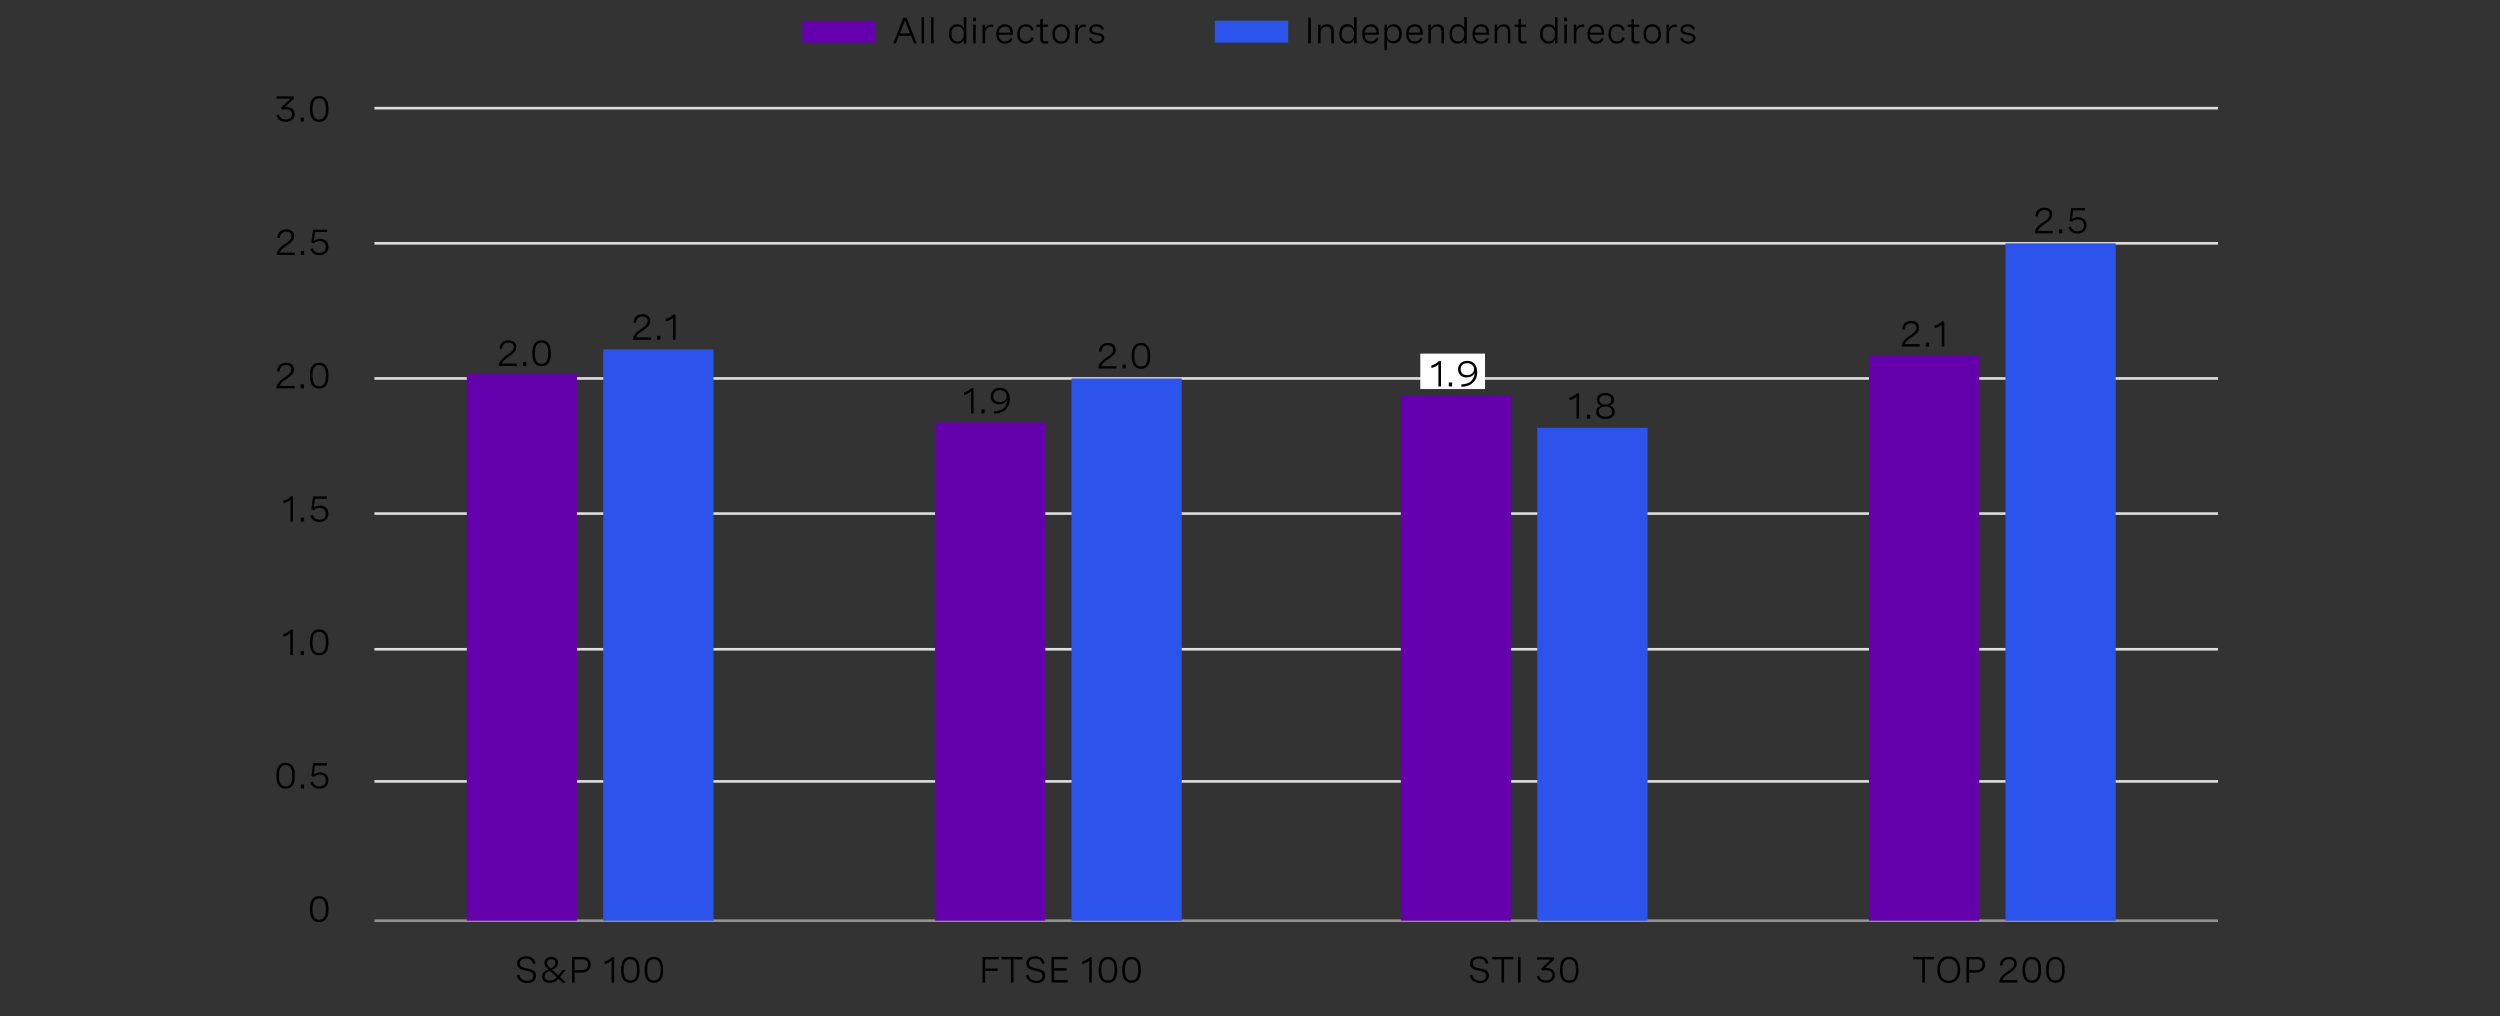 <?xml version="1.0" encoding="utf-8"?>
<!-- Generator: Adobe Illustrator 28.1.0, SVG Export Plug-In . SVG Version: 6.00 Build 0)  -->
<svg version="1.1" xmlns="http://www.w3.org/2000/svg" xmlns:xlink="http://www.w3.org/1999/xlink" x="0px" y="0px"
	 viewBox="0 0 956 388.7" style="enable-background:new 0 0 956 388.7;" xml:space="preserve">
<rect x="0" y="0" width="956" height="388.7" fill="#333333" stroke="none"/>
<style type="text/css">
	.st0{fill:none;stroke:#949292;stroke-miterlimit:10;}
	.st1{fill:none;stroke:#DFDDDD;stroke-miterlimit:10;}
	.st2{fill:#A167FF;}
	.st3{fill:#6500AD;}
	.st4{fill:#FFFFFF;}
	.st5{fill:#2D53ED;}
	.st6{fill:#DFDDDD;}
	.st7{fill:#00B2C7;}
	.st8{fill:none;}
	.st9{fill:none;stroke:#6500AD;stroke-miterlimit:10;}
</style>
<g id="Capa_1">
</g>
<g id="Capa_2">
	<g>
		<line class="st0" x1="143.19" y1="352.07" x2="848.16" y2="352.07"/>
		<line class="st1" x1="143.19" y1="298.81" x2="848.16" y2="298.81"/>
		<line class="st1" x1="143.19" y1="248.28" x2="848.16" y2="248.28"/>
		<line class="st1" x1="143.19" y1="196.39" x2="848.16" y2="196.39"/>
		<line class="st1" x1="143.19" y1="144.72" x2="848.16" y2="144.72"/>
		<line class="st1" x1="143.19" y1="93.05" x2="848.16" y2="93.05"/>
		<line class="st1" x1="143.19" y1="41.37" x2="848.16" y2="41.37"/>
	</g>
	<g>
		<path d="M105.82,36.83h6.56v0.91l-3.57,3.31c0.29-0.05,0.57-0.08,0.86-0.08c1.72,0,3.01,0.98,3.01,2.67
			c0,1.71-1.34,2.96-3.42,2.96c-1.77,0-3.11-0.91-3.56-2.43l0.97-0.29c0.3,1.11,1.26,1.83,2.6,1.83c1.43,0,2.39-0.82,2.39-2.06
			c0-1.16-0.85-1.87-2.25-1.87c-0.53,0-1.09,0.1-1.48,0.23l-0.53-0.8l3.69-3.48h-5.29V36.83z"/>
		<path d="M116.23,44.98v1.52h-1.25v-1.52H116.23z"/>
		<path d="M125.6,41.45v0.41c0,3.11-1.21,4.75-3.54,4.75c-2.33,0-3.55-1.64-3.55-4.75v-0.41c0-3.11,1.21-4.75,3.55-4.75
			C124.39,36.69,125.6,38.34,125.6,41.45z M119.52,41.45v0.41c0,2.59,0.83,3.86,2.54,3.86c1.7,0,2.54-1.27,2.54-3.86v-0.41
			c0-2.59-0.83-3.86-2.54-3.86C120.35,37.58,119.52,38.85,119.52,41.45z"/>
		<path d="M112.72,97.5h-6.87v-0.33c0-1.22,1-2.42,2.47-3.44l1.3-0.9c0.76-0.53,1.85-1.29,1.85-2.52c0-1.03-0.75-1.72-2.01-1.72
			c-1.44,0-2.39,0.9-2.43,2.44l-1-0.08c0.05-1.89,1.29-3.25,3.5-3.25c1.94,0,2.95,1.07,2.95,2.58c0,1.65-1.2,2.49-2.3,3.25
			l-1.41,0.98c-0.9,0.63-1.58,1.37-1.76,2.08h5.72V97.5z"/>
		<path d="M116.31,95.98v1.52h-1.25v-1.52H116.31z"/>
		<path d="M125.02,87.83v0.9h-4.53l-0.47,3.4c0.74-0.57,1.57-0.8,2.4-0.8c2.04,0,3.18,1.33,3.18,3.07c0,1.89-1.34,3.2-3.45,3.2
			c-1.72,0-3.04-0.9-3.49-2.42l0.95-0.28c0.35,1.15,1.29,1.81,2.56,1.81c1.5,0,2.42-0.93,2.42-2.26c0-1.23-0.78-2.25-2.3-2.25
			c-0.88,0-1.73,0.34-2.27,0.88l-0.97-0.34l0.69-4.91H125.02z"/>
		<path d="M112.64,148.5h-6.87v-0.33c0-1.22,1-2.42,2.47-3.44l1.3-0.9c0.76-0.53,1.85-1.29,1.85-2.52c0-1.03-0.75-1.72-2.01-1.72
			c-1.44,0-2.39,0.9-2.43,2.44l-1-0.08c0.05-1.89,1.29-3.25,3.5-3.25c1.94,0,2.95,1.07,2.95,2.58c0,1.65-1.2,2.49-2.3,3.25
			l-1.41,0.98c-0.9,0.63-1.58,1.37-1.76,2.08h5.72V148.5z"/>
		<path d="M116.23,146.98v1.52h-1.25v-1.52H116.23z"/>
		<path d="M125.6,143.45v0.41c0,3.11-1.21,4.75-3.54,4.75c-2.33,0-3.55-1.64-3.55-4.75v-0.41c0-3.11,1.21-4.75,3.55-4.75
			C124.39,138.69,125.6,140.34,125.6,143.45z M119.52,143.45v0.41c0,2.59,0.83,3.86,2.54,3.86c1.7,0,2.54-1.27,2.54-3.86v-0.41
			c0-2.59-0.83-3.86-2.54-3.86C120.35,139.58,119.52,140.85,119.52,143.45z"/>
		<path d="M112.06,189.83v9.67h-0.98v-8.46c-0.64,0.68-1.53,1.15-2.68,1.39v-1c1.14-0.24,2.07-0.79,2.78-1.61H112.06z"/>
		<path d="M116.31,197.98v1.52h-1.25v-1.52H116.31z"/>
		<path d="M125.02,189.83v0.9h-4.53l-0.47,3.4c0.74-0.57,1.57-0.8,2.4-0.8c2.04,0,3.18,1.33,3.18,3.07c0,1.89-1.34,3.2-3.45,3.2
			c-1.72,0-3.04-0.89-3.49-2.42l0.95-0.28c0.35,1.15,1.29,1.81,2.56,1.81c1.5,0,2.42-0.93,2.42-2.26c0-1.23-0.78-2.25-2.3-2.25
			c-0.88,0-1.73,0.34-2.27,0.88l-0.97-0.34l0.69-4.91H125.02z"/>
		<path d="M111.98,240.83v9.67H111v-8.46c-0.64,0.68-1.53,1.15-2.68,1.39v-1c1.14-0.24,2.07-0.79,2.78-1.61H111.98z"/>
		<path d="M116.23,248.98v1.52h-1.25v-1.52H116.23z"/>
		<path d="M125.6,245.45v0.41c0,3.11-1.21,4.75-3.54,4.75c-2.33,0-3.55-1.64-3.55-4.75v-0.41c0-3.11,1.21-4.75,3.55-4.75
			C124.39,240.69,125.6,242.33,125.6,245.45z M119.52,245.45v0.41c0,2.59,0.83,3.86,2.54,3.86c1.7,0,2.54-1.27,2.54-3.86v-0.41
			c0-2.59-0.83-3.86-2.54-3.86C120.35,241.58,119.52,242.85,119.52,245.45z"/>
		<path d="M112.77,296.45v0.41c0,3.11-1.21,4.75-3.54,4.75c-2.33,0-3.55-1.64-3.55-4.75v-0.41c0-3.11,1.21-4.75,3.55-4.75
			C111.55,291.69,112.77,293.33,112.77,296.45z M106.68,296.45v0.41c0,2.59,0.83,3.86,2.54,3.86c1.7,0,2.54-1.27,2.54-3.86v-0.41
			c0-2.59-0.83-3.86-2.54-3.86C107.52,292.58,106.68,293.85,106.68,296.45z"/>
		<path d="M116.31,299.98v1.52h-1.25v-1.52H116.31z"/>
		<path d="M125.02,291.83v0.9h-4.53l-0.47,3.4c0.74-0.57,1.57-0.8,2.4-0.8c2.04,0,3.18,1.33,3.18,3.07c0,1.89-1.34,3.2-3.45,3.2
			c-1.72,0-3.04-0.89-3.49-2.42l0.95-0.28c0.35,1.15,1.29,1.81,2.56,1.81c1.5,0,2.42-0.93,2.42-2.26c0-1.23-0.78-2.25-2.3-2.25
			c-0.88,0-1.73,0.34-2.27,0.88l-0.97-0.34l0.69-4.91H125.02z"/>
		<path d="M125.6,347.45v0.41c0,3.11-1.21,4.75-3.54,4.75c-2.33,0-3.55-1.64-3.55-4.75v-0.41c0-3.11,1.21-4.75,3.55-4.75
			C124.39,342.69,125.6,344.33,125.6,347.45z M119.52,347.45v0.41c0,2.59,0.83,3.86,2.54,3.86c1.7,0,2.54-1.27,2.54-3.86v-0.41
			c0-2.59-0.83-3.86-2.54-3.86C120.35,343.58,119.52,344.85,119.52,347.45z"/>
	</g>
	<rect x="178.5" y="143.05" class="st3" width="42.17" height="209.02"/>
	<rect x="230.67" y="133.61" class="st5" width="42.17" height="218.45"/>
	<rect x="357.57" y="161.56" class="st3" width="42.17" height="190.51"/>
	<rect x="409.74" y="144.72" class="st5" width="42.17" height="207.35"/>
	<rect x="535.67" y="151.09" class="st3" width="42.17" height="200.97"/>
	<rect x="587.84" y="163.61" class="st5" width="42.17" height="188.46"/>
	<rect x="714.7" y="135.83" class="st3" width="42.17" height="216.24"/>
	<rect x="766.87" y="93.05" class="st5" width="42.17" height="259.02"/>
	<g>
		<rect x="543.12" y="135.22" class="st4" width="24.75" height="13.55"/>
		<g>
			<g>
				<path d="M248.94,129.94h-6.87v-0.33c0-1.22,1-2.42,2.47-3.44l1.3-0.9c0.76-0.53,1.85-1.29,1.85-2.52c0-1.03-0.75-1.72-2.01-1.72
					c-1.44,0-2.39,0.9-2.43,2.44l-1-0.08c0.05-1.89,1.29-3.25,3.5-3.25c1.94,0,2.95,1.07,2.95,2.58c0,1.65-1.2,2.49-2.3,3.25
					l-1.41,0.98c-0.9,0.63-1.58,1.37-1.76,2.08h5.72V129.94z"/>
				<path d="M252.53,128.42v1.52h-1.25v-1.52H252.53z"/>
				<path d="M258.33,120.27v9.67h-0.98v-8.46c-0.64,0.68-1.53,1.15-2.68,1.39v-1c1.14-0.24,2.07-0.79,2.78-1.61H258.33z"/>
			</g>
		</g>
		<g>
			<g>
				<path d="M734.1,132.52h-6.87v-0.33c0-1.22,1-2.42,2.47-3.44l1.3-0.9c0.76-0.53,1.85-1.29,1.85-2.52c0-1.03-0.75-1.72-2.01-1.72
					c-1.44,0-2.39,0.9-2.43,2.44l-1-0.08c0.05-1.89,1.29-3.25,3.5-3.25c1.94,0,2.95,1.07,2.95,2.58c0,1.65-1.2,2.49-2.3,3.25
					l-1.41,0.98c-0.9,0.63-1.58,1.37-1.76,2.08h5.72V132.52z"/>
				<path d="M737.69,131v1.52h-1.25V131H737.69z"/>
				<path d="M743.5,122.85v9.67h-0.98v-8.46c-0.64,0.68-1.53,1.15-2.68,1.39v-1c1.14-0.24,2.07-0.79,2.78-1.61H743.5z"/>
			</g>
		</g>
		<g>
			<g>
				<path d="M785.02,89.23h-6.87v-0.33c0-1.22,1-2.42,2.47-3.44l1.3-0.9c0.76-0.53,1.85-1.29,1.85-2.52c0-1.03-0.75-1.72-2.01-1.72
					c-1.44,0-2.39,0.9-2.43,2.44l-1-0.08c0.05-1.89,1.29-3.25,3.5-3.25c1.94,0,2.95,1.07,2.95,2.58c0,1.65-1.2,2.49-2.3,3.25
					l-1.41,0.98c-0.9,0.63-1.58,1.37-1.76,2.08h5.72V89.23z"/>
				<path d="M788.61,87.71v1.52h-1.25v-1.52H788.61z"/>
				<path d="M797.33,79.56v0.9h-4.53l-0.47,3.4c0.74-0.57,1.57-0.8,2.4-0.8c2.03,0,3.18,1.33,3.18,3.07c0,1.89-1.34,3.2-3.45,3.2
					c-1.72,0-3.04-0.9-3.49-2.42l0.95-0.28c0.35,1.15,1.29,1.81,2.56,1.81c1.5,0,2.42-0.93,2.42-2.26c0-1.23-0.78-2.25-2.3-2.25
					c-0.88,0-1.73,0.34-2.27,0.88l-0.97-0.34l0.69-4.91H797.33z"/>
			</g>
		</g>
		<g>
			<g>
				<path d="M197.69,139.94h-6.87v-0.33c0-1.22,1-2.42,2.47-3.44l1.3-0.9c0.76-0.53,1.85-1.29,1.85-2.52c0-1.03-0.75-1.72-2.01-1.72
					c-1.44,0-2.39,0.9-2.43,2.44l-1-0.08c0.05-1.89,1.29-3.25,3.5-3.25c1.94,0,2.95,1.07,2.95,2.58c0,1.65-1.2,2.49-2.3,3.25
					l-1.41,0.98c-0.9,0.63-1.58,1.37-1.76,2.08h5.72V139.94z"/>
				<path d="M201.28,138.42v1.52h-1.25v-1.52H201.28z"/>
				<path d="M210.65,134.89v0.41c0,3.11-1.21,4.75-3.54,4.75c-2.33,0-3.55-1.64-3.55-4.75v-0.41c0-3.11,1.22-4.75,3.55-4.75
					C209.44,130.13,210.65,131.78,210.65,134.89z M204.57,134.89v0.41c0,2.59,0.83,3.86,2.54,3.86c1.7,0,2.54-1.27,2.54-3.86v-0.41
					c0-2.59-0.83-3.86-2.54-3.86C205.4,131.02,204.57,132.29,204.57,134.89z"/>
			</g>
		</g>
		<g>
			<g>
				<path d="M426.9,140.94h-6.87v-0.33c0-1.22,1-2.42,2.47-3.44l1.3-0.9c0.76-0.53,1.85-1.29,1.85-2.52c0-1.03-0.75-1.72-2.01-1.72
					c-1.44,0-2.39,0.9-2.43,2.44l-1-0.08c0.05-1.89,1.29-3.25,3.5-3.25c1.94,0,2.95,1.07,2.95,2.58c0,1.65-1.2,2.49-2.3,3.25
					l-1.41,0.98c-0.9,0.63-1.58,1.37-1.76,2.08h5.72V140.94z"/>
				<path d="M430.49,139.42v1.52h-1.25v-1.52H430.49z"/>
				<path d="M439.86,135.89v0.41c0,3.11-1.21,4.75-3.54,4.75c-2.33,0-3.55-1.64-3.55-4.75v-0.41c0-3.11,1.22-4.75,3.55-4.75
					C438.65,131.13,439.86,132.78,439.86,135.89z M433.78,135.89v0.41c0,2.59,0.83,3.86,2.54,3.86c1.7,0,2.54-1.27,2.54-3.86v-0.41
					c0-2.59-0.83-3.86-2.54-3.86C434.61,132.02,433.78,133.29,433.78,135.89z"/>
			</g>
		</g>
		<g>
			<g>
				<path d="M372.3,148.43v9.67h-0.98v-8.46c-0.64,0.68-1.53,1.15-2.68,1.39v-1c1.14-0.24,2.07-0.79,2.78-1.61H372.3z"/>
				<path d="M376.54,156.57v1.52h-1.25v-1.52H376.54z"/>
				<path d="M380.07,157.3c3.24-0.07,5-1.74,5.09-4.44c-0.4,1.2-1.75,1.78-3.09,1.78c-2.04,0-3.24-1.32-3.24-3.1
					c0-2,1.53-3.25,3.53-3.25c2.13,0,3.79,1.39,3.79,4.31c0,3.52-2.4,5.54-6.02,5.61L380.07,157.3z M379.84,151.5
					c0,1.37,0.94,2.28,2.43,2.28c1.44,0,2.68-0.85,2.68-2.29c0-1.36-1.1-2.3-2.61-2.3C380.91,149.18,379.84,150.03,379.84,151.5z"/>
			</g>
		</g>
		<g>
			<g>
				<path d="M551.03,138.11v9.67h-0.98v-8.46c-0.64,0.68-1.53,1.15-2.68,1.39v-1c1.14-0.24,2.07-0.79,2.78-1.61H551.03z"/>
				<path d="M555.27,146.26v1.52h-1.25v-1.52H555.27z"/>
				<path d="M558.8,146.99c3.24-0.07,5-1.74,5.09-4.44c-0.4,1.2-1.75,1.78-3.09,1.78c-2.04,0-3.24-1.32-3.24-3.1
					c0-2,1.53-3.25,3.53-3.25c2.13,0,3.79,1.39,3.79,4.31c0,3.52-2.4,5.54-6.02,5.61L558.8,146.99z M558.56,141.18
					c0,1.37,0.94,2.28,2.43,2.28c1.44,0,2.68-0.85,2.68-2.29c0-1.36-1.1-2.3-2.61-2.3C559.64,138.87,558.56,139.71,558.56,141.18z"
					/>
			</g>
		</g>
		<g>
			<g>
				<path d="M603.85,150.43v9.67h-0.98v-8.46c-0.64,0.68-1.53,1.15-2.68,1.39v-1c1.14-0.24,2.07-0.79,2.78-1.61H603.85z"/>
				<path d="M608.1,158.57v1.52h-1.25v-1.52H608.1z"/>
				<path d="M617.22,152.84c0,1-0.53,1.9-1.7,2.28c1.35,0.29,1.94,1.29,1.94,2.39c0,1.63-1.26,2.69-3.53,2.69
					c-2.27,0-3.54-1.05-3.54-2.68c0-1.11,0.59-2.11,1.94-2.4c-1.17-0.38-1.7-1.28-1.7-2.28c0-1.54,1.25-2.56,3.3-2.56
					C615.97,150.29,617.22,151.3,617.22,152.84z M611.39,157.36c0,1.22,0.93,1.96,2.54,1.96c1.6,0,2.53-0.73,2.53-1.96
					c0-1.2-0.88-1.89-2.53-1.89C612.28,155.46,611.39,156.15,611.39,157.36z M611.64,152.95c0,1.11,0.81,1.76,2.28,1.76
					c1.47,0,2.27-0.66,2.27-1.76c0-1.12-0.83-1.77-2.27-1.77C612.47,151.18,611.64,151.83,611.64,152.95z"/>
			</g>
		</g>
	</g>
	<g>
		<g>
			<path d="M731.56,366.85v-0.93h8.03v0.93h-3.51v8.87h-1v-8.87H731.56z"/>
			<path d="M749.61,370.82c0,3.23-1.67,5.13-4.4,5.13c-2.73,0-4.39-1.9-4.39-5.13s1.66-5.13,4.39-5.13
				C747.94,365.69,749.61,367.59,749.61,370.82z M741.84,370.82c0,2.66,1.29,4.2,3.37,4.2c2.08,0,3.37-1.54,3.37-4.2
				s-1.29-4.2-3.37-4.2C743.12,366.62,741.84,368.16,741.84,370.82z"/>
			<path d="M751.97,365.92h4.05c1.94,0,3.12,1.16,3.12,2.88c0,1.8-1.29,3.13-3.37,3.13h-2.79v3.79h-1V365.92z M752.97,366.85V371
				h2.74c1.41,0,2.39-0.85,2.39-2.16c0-1.26-0.9-1.99-2.26-1.99H752.97z"/>
			<path d="M771.45,375.72h-6.87v-0.33c0-1.22,1-2.42,2.47-3.44l1.3-0.9c0.76-0.53,1.85-1.29,1.85-2.52c0-1.03-0.75-1.72-2.01-1.72
				c-1.44,0-2.39,0.9-2.43,2.44l-1-0.08c0.05-1.89,1.29-3.25,3.5-3.25c1.94,0,2.95,1.07,2.95,2.58c0,1.65-1.2,2.49-2.3,3.25
				l-1.41,0.98c-0.9,0.63-1.58,1.37-1.76,2.08h5.72V375.72z"/>
			<path d="M780.52,370.67v0.41c0,3.11-1.21,4.75-3.54,4.75c-2.33,0-3.55-1.64-3.55-4.75v-0.41c0-3.11,1.21-4.75,3.55-4.75
				C779.3,365.92,780.52,367.56,780.52,370.67z M774.43,370.67v0.41c0,2.59,0.83,3.86,2.54,3.86c1.7,0,2.54-1.27,2.54-3.86v-0.41
				c0-2.59-0.83-3.86-2.54-3.86C775.27,366.81,774.43,368.08,774.43,370.67z"/>
			<path d="M789.54,370.67v0.41c0,3.11-1.21,4.75-3.54,4.75c-2.33,0-3.55-1.64-3.55-4.75v-0.41c0-3.11,1.21-4.75,3.55-4.75
				C788.32,365.92,789.54,367.56,789.54,370.67z M783.46,370.67v0.41c0,2.59,0.83,3.86,2.54,3.86c1.7,0,2.54-1.27,2.54-3.86v-0.41
				c0-2.59-0.83-3.86-2.54-3.86C784.29,366.81,783.46,368.08,783.46,370.67z"/>
		</g>
	</g>
	<g>
		<g>
			<path d="M568.17,368.6c-0.16-1.22-1.05-2.04-2.65-2.04c-1.38,0-2.35,0.62-2.35,1.8c0,1.39,1.34,1.67,2.78,1.97
				c1.6,0.33,3.41,0.65,3.41,2.69c0,1.74-1.31,2.92-3.38,2.92c-2.13,0-3.73-1.24-3.94-3.04l1-0.17c0.19,1.45,1.35,2.33,2.94,2.33
				c1.47,0,2.35-0.76,2.35-1.89c0-1.41-1.37-1.7-2.82-2.01c-1.63-0.34-3.36-0.7-3.36-2.69c0-1.8,1.41-2.78,3.43-2.78
				c2.13,0,3.35,1.09,3.58,2.73L568.17,368.6z"/>
			<path d="M570.65,366.85v-0.93h8.03v0.93h-3.51v8.87h-1v-8.87H570.65z"/>
			<path d="M580.47,365.92h1v9.8h-1V365.92z"/>
			<path d="M587.74,366.05h6.56v0.91l-3.57,3.31c0.29-0.05,0.57-0.08,0.86-0.08c1.72,0,3.01,0.98,3.01,2.67
				c0,1.71-1.34,2.96-3.42,2.96c-1.77,0-3.11-0.91-3.56-2.43l0.97-0.29c0.3,1.11,1.26,1.83,2.6,1.83c1.43,0,2.39-0.82,2.39-2.06
				c0-1.16-0.85-1.87-2.25-1.87c-0.53,0-1.09,0.1-1.48,0.23l-0.53-0.8l3.69-3.48h-5.29V366.05z"/>
			<path d="M603.63,370.67v0.41c0,3.11-1.21,4.75-3.54,4.75c-2.33,0-3.55-1.64-3.55-4.75v-0.41c0-3.11,1.21-4.75,3.55-4.75
				C602.42,365.92,603.63,367.56,603.63,370.67z M597.55,370.67v0.41c0,2.59,0.83,3.86,2.54,3.86c1.7,0,2.54-1.27,2.54-3.86v-0.41
				c0-2.59-0.83-3.86-2.54-3.86C598.38,366.81,597.55,368.08,597.55,370.67z"/>
		</g>
	</g>
	<g>
		<g>
			<path d="M381.95,365.92v0.93h-5.22v3.51h4.75v0.93h-4.75v4.44h-1v-9.8H381.95z"/>
			<path d="M383.04,366.85v-0.93h8.03v0.93h-3.51v8.87h-1v-8.87H383.04z"/>
			<path d="M398.49,368.6c-0.16-1.22-1.05-2.04-2.65-2.04c-1.38,0-2.35,0.62-2.35,1.8c0,1.39,1.34,1.67,2.78,1.97
				c1.6,0.33,3.41,0.65,3.41,2.69c0,1.74-1.31,2.92-3.38,2.92c-2.13,0-3.73-1.24-3.94-3.04l1-0.17c0.19,1.45,1.35,2.33,2.94,2.33
				c1.47,0,2.35-0.76,2.35-1.89c0-1.41-1.37-1.7-2.82-2.01c-1.63-0.34-3.36-0.7-3.36-2.69c0-1.8,1.41-2.78,3.43-2.78
				c2.13,0,3.35,1.09,3.58,2.73L398.49,368.6z"/>
			<path d="M408.33,366.85h-5.22v3.37h4.75v0.93h-4.75v3.64h5.22v0.93h-6.22v-9.8h6.22V366.85z"/>
			<path d="M417.5,366.05v9.67h-0.98v-8.46c-0.64,0.68-1.53,1.15-2.68,1.39v-1c1.14-0.24,2.07-0.79,2.78-1.61H417.5z"/>
			<path d="M427.23,370.67v0.41c0,3.11-1.21,4.75-3.54,4.75c-2.33,0-3.55-1.64-3.55-4.75v-0.41c0-3.11,1.21-4.75,3.55-4.75
				C426.01,365.92,427.23,367.56,427.23,370.67z M421.15,370.67v0.41c0,2.59,0.83,3.86,2.54,3.86c1.7,0,2.54-1.27,2.54-3.86v-0.41
				c0-2.59-0.83-3.86-2.54-3.86C421.98,366.81,421.15,368.08,421.15,370.67z"/>
			<path d="M436.25,370.67v0.41c0,3.11-1.21,4.75-3.54,4.75c-2.33,0-3.55-1.64-3.55-4.75v-0.41c0-3.11,1.21-4.75,3.55-4.75
				C435.04,365.92,436.25,367.56,436.25,370.67z M430.17,370.67v0.41c0,2.59,0.83,3.86,2.54,3.86c1.7,0,2.54-1.27,2.54-3.86v-0.41
				c0-2.59-0.83-3.86-2.54-3.86C431,366.81,430.17,368.08,430.17,370.67z"/>
		</g>
	</g>
	<g>
		<g>
			<path d="M203.79,368.6c-0.16-1.22-1.05-2.04-2.65-2.04c-1.38,0-2.35,0.62-2.35,1.8c0,1.39,1.34,1.68,2.78,1.97
				c1.6,0.33,3.41,0.65,3.41,2.69c0,1.74-1.31,2.92-3.38,2.92c-2.13,0-3.73-1.24-3.94-3.04l1-0.17c0.19,1.45,1.35,2.33,2.94,2.33
				c1.47,0,2.35-0.76,2.35-1.89c0-1.41-1.37-1.7-2.82-2.01c-1.63-0.34-3.36-0.7-3.36-2.69c0-1.8,1.41-2.78,3.43-2.78
				c2.13,0,3.35,1.09,3.58,2.73L203.79,368.6z"/>
			<path d="M216.44,375.72h-1.31l-1.53-1.42c-0.94,1.05-2.02,1.53-3.38,1.53c-1.95,0-2.95-0.98-2.95-2.42
				c0-1.52,1.14-2.19,2.45-2.71c-1.02-0.9-1.53-1.57-1.53-2.51c0-1.27,0.96-2.27,2.64-2.27c1.62,0,2.6,0.92,2.6,2.22
				c0,1.39-1.13,2.17-2.27,2.72l2.37,2.17l1.57-2.13h1.15l-2.07,2.73L216.44,375.72z M212.93,373.71l-2.63-2.44
				c-1.06,0.44-2.05,0.92-2.05,2.06c0,1.03,0.79,1.61,2.04,1.61C211.42,374.93,212.28,374.46,212.93,373.71z M209.18,368.25
				c0,0.74,0.47,1.3,1.38,2.08c1-0.45,1.85-1.05,1.85-2.1c0-0.85-0.57-1.44-1.58-1.44C209.81,366.79,209.18,367.37,209.18,368.25z"
				/>
			<path d="M218.73,365.92h4.05c1.94,0,3.12,1.16,3.12,2.88c0,1.8-1.29,3.13-3.37,3.13h-2.79v3.79h-1V365.92z M219.73,366.85V371
				h2.74c1.41,0,2.39-0.85,2.39-2.16c0-1.26-0.9-1.99-2.26-1.99H219.73z"/>
			<path d="M234.85,366.05v9.67h-0.98v-8.46c-0.64,0.68-1.53,1.15-2.68,1.39v-1c1.14-0.24,2.07-0.79,2.78-1.61H234.85z"/>
			<path d="M244.58,370.67v0.41c0,3.11-1.21,4.75-3.54,4.75c-2.33,0-3.55-1.64-3.55-4.75v-0.41c0-3.11,1.21-4.75,3.55-4.75
				C243.37,365.92,244.58,367.56,244.58,370.67z M238.5,370.67v0.41c0,2.59,0.83,3.86,2.54,3.86c1.7,0,2.54-1.27,2.54-3.86v-0.41
				c0-2.59-0.83-3.86-2.54-3.86C239.33,366.81,238.5,368.08,238.5,370.67z"/>
			<path d="M253.6,370.67v0.41c0,3.11-1.21,4.75-3.54,4.75c-2.33,0-3.55-1.64-3.55-4.75v-0.41c0-3.11,1.21-4.75,3.55-4.75
				C252.39,365.92,253.6,367.56,253.6,370.67z M247.52,370.67v0.41c0,2.59,0.83,3.86,2.54,3.86c1.7,0,2.54-1.27,2.54-3.86v-0.41
				c0-2.59-0.83-3.86-2.54-3.86C248.35,366.81,247.52,368.08,247.52,370.67z"/>
		</g>
	</g>
	<g>
		<g>
			<path d="M341.56,16.59l3.89-9.8h1.24l3.89,9.8h-1.07l-1.13-2.87h-4.61l-1.13,2.87H341.56z M344.11,12.79h3.89l-1.94-4.96
				L344.11,12.79z"/>
			<path d="M352.43,6.56h0.97v10.03h-0.97V6.56z"/>
			<path d="M356.04,6.56h0.97v10.03h-0.97V6.56z"/>
			<path d="M369.52,16.59h-0.96V15.1c-0.5,1.18-1.41,1.59-2.52,1.59c-2.11,0-3.15-1.51-3.15-3.71c0-2.2,1.06-3.71,3.14-3.71
				c1.12,0,2.06,0.44,2.52,1.57V6.56h0.98V16.59z M368.54,12.99c0-1.8-0.89-2.86-2.35-2.86s-2.34,1.07-2.34,2.86
				c0,1.78,0.87,2.86,2.34,2.86C367.66,15.85,368.54,14.78,368.54,12.99z"/>
			<path d="M373.19,6.76v1.38h-1.11V6.76H373.19z M373.12,9.42v7.16h-0.97V9.42H373.12z"/>
			<path d="M375.76,9.42h0.97v1.59c0.39-1.17,1.31-1.65,2.4-1.65c0.21,0,0.42,0.02,0.63,0.06l-0.06,0.9
				c-0.22-0.03-0.42-0.05-0.63-0.05c-1.5,0-2.35,0.98-2.35,2.69v3.64h-0.97V9.42z"/>
			<path d="M387.33,13.29h-5.4c0.04,1.5,0.8,2.56,2.35,2.56c1.14,0,1.84-0.58,2.17-1.37l0.8,0.37c-0.49,1.08-1.47,1.85-3.02,1.85
				c-2.15,0-3.25-1.48-3.25-3.65c0-2.31,1.26-3.76,3.33-3.76c1.82,0,3.04,1.13,3.04,3.14V13.29z M381.94,12.49h4.41v-0.14
				c0-1.5-0.83-2.21-2.08-2.21C382.82,10.13,382.05,11.13,381.94,12.49z"/>
			<path d="M394.31,11.64c-0.25-0.97-0.96-1.51-2.03-1.51c-1.4,0-2.33,0.94-2.33,2.87c0,1.81,0.81,2.84,2.31,2.84
				c1.1,0,1.79-0.55,2.05-1.56l0.94,0.2c-0.34,1.33-1.34,2.21-2.99,2.21c-2.07,0-3.28-1.39-3.28-3.69c0-2.37,1.28-3.72,3.31-3.72
				c1.64,0,2.61,0.87,2.95,2.16L394.31,11.64z"/>
			<path d="M400.73,9.42v0.86h-1.95v4.4c0,0.62,0.18,1.17,1.15,1.17c0.28,0,0.58-0.05,0.9-0.13l0.1,0.79
				c-0.43,0.12-0.88,0.18-1.3,0.18c-1.82,0-1.82-1.32-1.82-1.81v-4.6h-1.46V9.42h1.46V7.44l0.97-0.25v2.23H400.73z"/>
			<path d="M409.08,12.99c0,2.31-1.29,3.71-3.34,3.71c-2.06,0-3.33-1.39-3.33-3.71c0-2.3,1.28-3.71,3.33-3.71
				C407.8,9.29,409.08,10.69,409.08,12.99z M403.38,12.99c0,1.84,0.89,2.86,2.37,2.86c1.48,0,2.37-1.02,2.37-2.86
				c0-1.83-0.89-2.86-2.37-2.86C404.27,10.13,403.38,11.16,403.38,12.99z"/>
			<path d="M411.23,9.42h0.97v1.59c0.39-1.17,1.31-1.65,2.4-1.65c0.21,0,0.42,0.02,0.63,0.06l-0.06,0.9
				c-0.22-0.03-0.42-0.05-0.63-0.05c-1.5,0-2.35,0.98-2.35,2.69v3.64h-0.97V9.42z"/>
			<path d="M421.27,11.41c-0.26-0.85-0.92-1.32-2-1.32c-1.11,0-1.73,0.48-1.73,1.22c0,0.94,1,1.1,2.1,1.28
				c1.26,0.2,2.64,0.42,2.64,1.91c0,1.32-1.09,2.2-2.75,2.2c-1.52,0-2.75-0.74-3.1-2.08l0.91-0.26c0.28,1.07,1.16,1.54,2.2,1.54
				c1.1,0,1.77-0.52,1.77-1.27c0-0.93-1.02-1.09-2.12-1.29c-1.26-0.22-2.62-0.46-2.62-1.94c0-1.33,1.09-2.11,2.73-2.11
				c1.63,0,2.54,0.77,2.83,1.87L421.27,11.41z"/>
		</g>
		<g>
			<path d="M500.26,6.78h1v9.8h-1V6.78z"/>
			<path d="M504.04,9.42h0.97v1.36c0.44-0.94,1.26-1.5,2.5-1.5c1.65,0,2.53,0.96,2.53,2.49v4.81h-0.97v-4.47
				c0-1.24-0.59-1.96-1.78-1.96c-1.43,0-2.28,1.03-2.28,2.37v4.06h-0.97V9.42z"/>
			<path d="M518.75,16.59h-0.96V15.1c-0.5,1.18-1.41,1.59-2.52,1.59c-2.11,0-3.15-1.51-3.15-3.71c0-2.2,1.06-3.71,3.14-3.71
				c1.12,0,2.06,0.44,2.52,1.57V6.56h0.98V16.59z M517.78,12.99c0-1.8-0.89-2.86-2.35-2.86s-2.34,1.07-2.34,2.86
				c0,1.78,0.87,2.86,2.34,2.86C516.9,15.85,517.78,14.78,517.78,12.99z"/>
			<path d="M527.26,13.29h-5.4c0.04,1.5,0.8,2.56,2.35,2.56c1.14,0,1.84-0.58,2.17-1.37l0.8,0.37c-0.49,1.08-1.47,1.85-3.02,1.85
				c-2.15,0-3.25-1.48-3.25-3.65c0-2.31,1.26-3.76,3.33-3.76c1.82,0,3.04,1.13,3.04,3.14V13.29z M521.87,12.49h4.41v-0.14
				c0-1.5-0.83-2.21-2.08-2.21C522.75,10.13,521.98,11.13,521.87,12.49z"/>
			<path d="M529.41,9.42h0.97v1.42c0.49-1.09,1.36-1.56,2.52-1.56c2.08,0,3.14,1.5,3.14,3.65c0,2.18-1.09,3.65-3.15,3.65
				c-1.17,0-2.02-0.47-2.52-1.57v4.19h-0.97V9.42z M535.06,12.94c0-1.73-0.87-2.8-2.34-2.8c-1.46,0-2.35,1.07-2.35,2.8
				s0.89,2.8,2.35,2.8C534.2,15.74,535.06,14.67,535.06,12.94z"/>
			<path d="M544.05,13.29h-5.4c0.04,1.5,0.8,2.56,2.35,2.56c1.14,0,1.84-0.58,2.17-1.37l0.8,0.37c-0.49,1.08-1.47,1.85-3.02,1.85
				c-2.15,0-3.25-1.48-3.25-3.65c0-2.31,1.26-3.76,3.33-3.76c1.82,0,3.04,1.13,3.04,3.14V13.29z M538.66,12.49h4.41v-0.14
				c0-1.5-0.83-2.21-2.08-2.21C539.54,10.13,538.77,11.13,538.66,12.49z"/>
			<path d="M546.2,9.42h0.97v1.36c0.44-0.94,1.26-1.5,2.5-1.5c1.65,0,2.53,0.96,2.53,2.49v4.81h-0.97v-4.47
				c0-1.24-0.59-1.96-1.78-1.96c-1.43,0-2.28,1.03-2.28,2.37v4.06h-0.97V9.42z"/>
			<path d="M560.91,16.59h-0.96V15.1c-0.5,1.18-1.41,1.59-2.52,1.59c-2.11,0-3.15-1.51-3.15-3.71c0-2.2,1.06-3.71,3.14-3.71
				c1.12,0,2.06,0.44,2.52,1.57V6.56h0.98V16.59z M559.93,12.99c0-1.8-0.89-2.86-2.35-2.86s-2.34,1.07-2.34,2.86
				c0,1.78,0.87,2.86,2.34,2.86C559.05,15.85,559.93,14.78,559.93,12.99z"/>
			<path d="M569.41,13.29h-5.4c0.04,1.5,0.8,2.56,2.35,2.56c1.14,0,1.84-0.58,2.17-1.37l0.8,0.37c-0.49,1.08-1.47,1.85-3.02,1.85
				c-2.15,0-3.25-1.48-3.25-3.65c0-2.31,1.26-3.76,3.33-3.76c1.82,0,3.04,1.13,3.04,3.14V13.29z M564.02,12.49h4.41v-0.14
				c0-1.5-0.83-2.21-2.08-2.21C564.9,10.13,564.13,11.13,564.02,12.49z"/>
			<path d="M571.56,9.42h0.97v1.36c0.44-0.94,1.26-1.5,2.5-1.5c1.65,0,2.53,0.96,2.53,2.49v4.81h-0.97v-4.47
				c0-1.24-0.59-1.96-1.78-1.96c-1.43,0-2.28,1.03-2.28,2.37v4.06h-0.97V9.42z"/>
			<path d="M583.54,9.42v0.86h-1.95v4.4c0,0.62,0.18,1.17,1.15,1.17c0.28,0,0.58-0.05,0.9-0.13l0.1,0.79
				c-0.43,0.12-0.88,0.18-1.3,0.18c-1.82,0-1.82-1.32-1.82-1.81v-4.6h-1.46V9.42h1.46V7.44l0.97-0.25v2.23H583.54z"/>
			<path d="M595.58,16.59h-0.96V15.1c-0.5,1.18-1.41,1.59-2.52,1.59c-2.11,0-3.15-1.51-3.15-3.71c0-2.2,1.06-3.71,3.14-3.71
				c1.12,0,2.06,0.44,2.52,1.57V6.56h0.98V16.59z M594.6,12.99c0-1.8-0.89-2.86-2.35-2.86s-2.34,1.07-2.34,2.86
				c0,1.78,0.87,2.86,2.34,2.86C593.72,15.85,594.6,14.78,594.6,12.99z"/>
			<path d="M599.25,6.76v1.38h-1.11V6.76H599.25z M599.18,9.42v7.16h-0.97V9.42H599.18z"/>
			<path d="M601.82,9.42h0.97v1.59c0.39-1.17,1.31-1.65,2.4-1.65c0.21,0,0.42,0.02,0.63,0.06l-0.06,0.9
				c-0.22-0.03-0.42-0.05-0.63-0.05c-1.5,0-2.35,0.98-2.35,2.69v3.64h-0.97V9.42z"/>
			<path d="M613.39,13.29h-5.4c0.04,1.5,0.8,2.56,2.35,2.56c1.14,0,1.84-0.58,2.17-1.37l0.8,0.37c-0.49,1.08-1.47,1.85-3.02,1.85
				c-2.15,0-3.25-1.48-3.25-3.65c0-2.31,1.26-3.76,3.33-3.76c1.82,0,3.04,1.13,3.04,3.14V13.29z M608,12.49h4.41v-0.14
				c0-1.5-0.83-2.21-2.08-2.21C608.88,10.13,608.11,11.13,608,12.49z"/>
			<path d="M620.37,11.64c-0.25-0.97-0.96-1.51-2.03-1.51c-1.4,0-2.33,0.94-2.33,2.87c0,1.81,0.81,2.84,2.31,2.84
				c1.1,0,1.79-0.55,2.05-1.56l0.94,0.2c-0.34,1.33-1.34,2.21-2.99,2.21c-2.07,0-3.28-1.39-3.28-3.69c0-2.37,1.28-3.72,3.31-3.72
				c1.64,0,2.61,0.87,2.95,2.16L620.37,11.64z"/>
			<path d="M626.79,9.42v0.86h-1.95v4.4c0,0.62,0.18,1.17,1.15,1.17c0.28,0,0.58-0.05,0.9-0.13l0.1,0.79
				c-0.43,0.12-0.88,0.18-1.3,0.18c-1.82,0-1.82-1.32-1.82-1.81v-4.6h-1.46V9.42h1.46V7.44l0.97-0.25v2.23H626.79z"/>
			<path d="M635.15,12.99c0,2.31-1.29,3.71-3.34,3.71c-2.06,0-3.33-1.39-3.33-3.71c0-2.3,1.28-3.71,3.33-3.71
				C633.86,9.29,635.15,10.69,635.15,12.99z M629.44,12.99c0,1.84,0.89,2.86,2.37,2.86c1.48,0,2.37-1.02,2.37-2.86
				c0-1.83-0.89-2.86-2.37-2.86C630.33,10.13,629.44,11.16,629.44,12.99z"/>
			<path d="M637.29,9.42h0.97v1.59c0.39-1.17,1.31-1.65,2.4-1.65c0.21,0,0.42,0.02,0.63,0.06l-0.06,0.9
				c-0.22-0.03-0.42-0.05-0.63-0.05c-1.5,0-2.35,0.98-2.35,2.69v3.64h-0.97V9.42z"/>
			<path d="M647.33,11.41c-0.26-0.85-0.92-1.32-2-1.32c-1.11,0-1.73,0.48-1.73,1.22c0,0.94,1,1.1,2.1,1.28
				c1.26,0.2,2.64,0.42,2.64,1.91c0,1.32-1.09,2.2-2.75,2.2c-1.52,0-2.75-0.74-3.1-2.08l0.91-0.26c0.28,1.07,1.16,1.54,2.2,1.54
				c1.1,0,1.77-0.52,1.77-1.27c0-0.93-1.02-1.09-2.12-1.29c-1.26-0.22-2.62-0.46-2.62-1.94c0-1.33,1.09-2.11,2.73-2.11
				c1.63,0,2.54,0.77,2.83,1.87L647.33,11.41z"/>
		</g>
		<rect x="306.83" y="7.92" class="st3" width="28.06" height="8.39"/>
		<rect x="464.55" y="7.92" class="st5" width="28.06" height="8.39"/>
	</g>
</g>
</svg>
